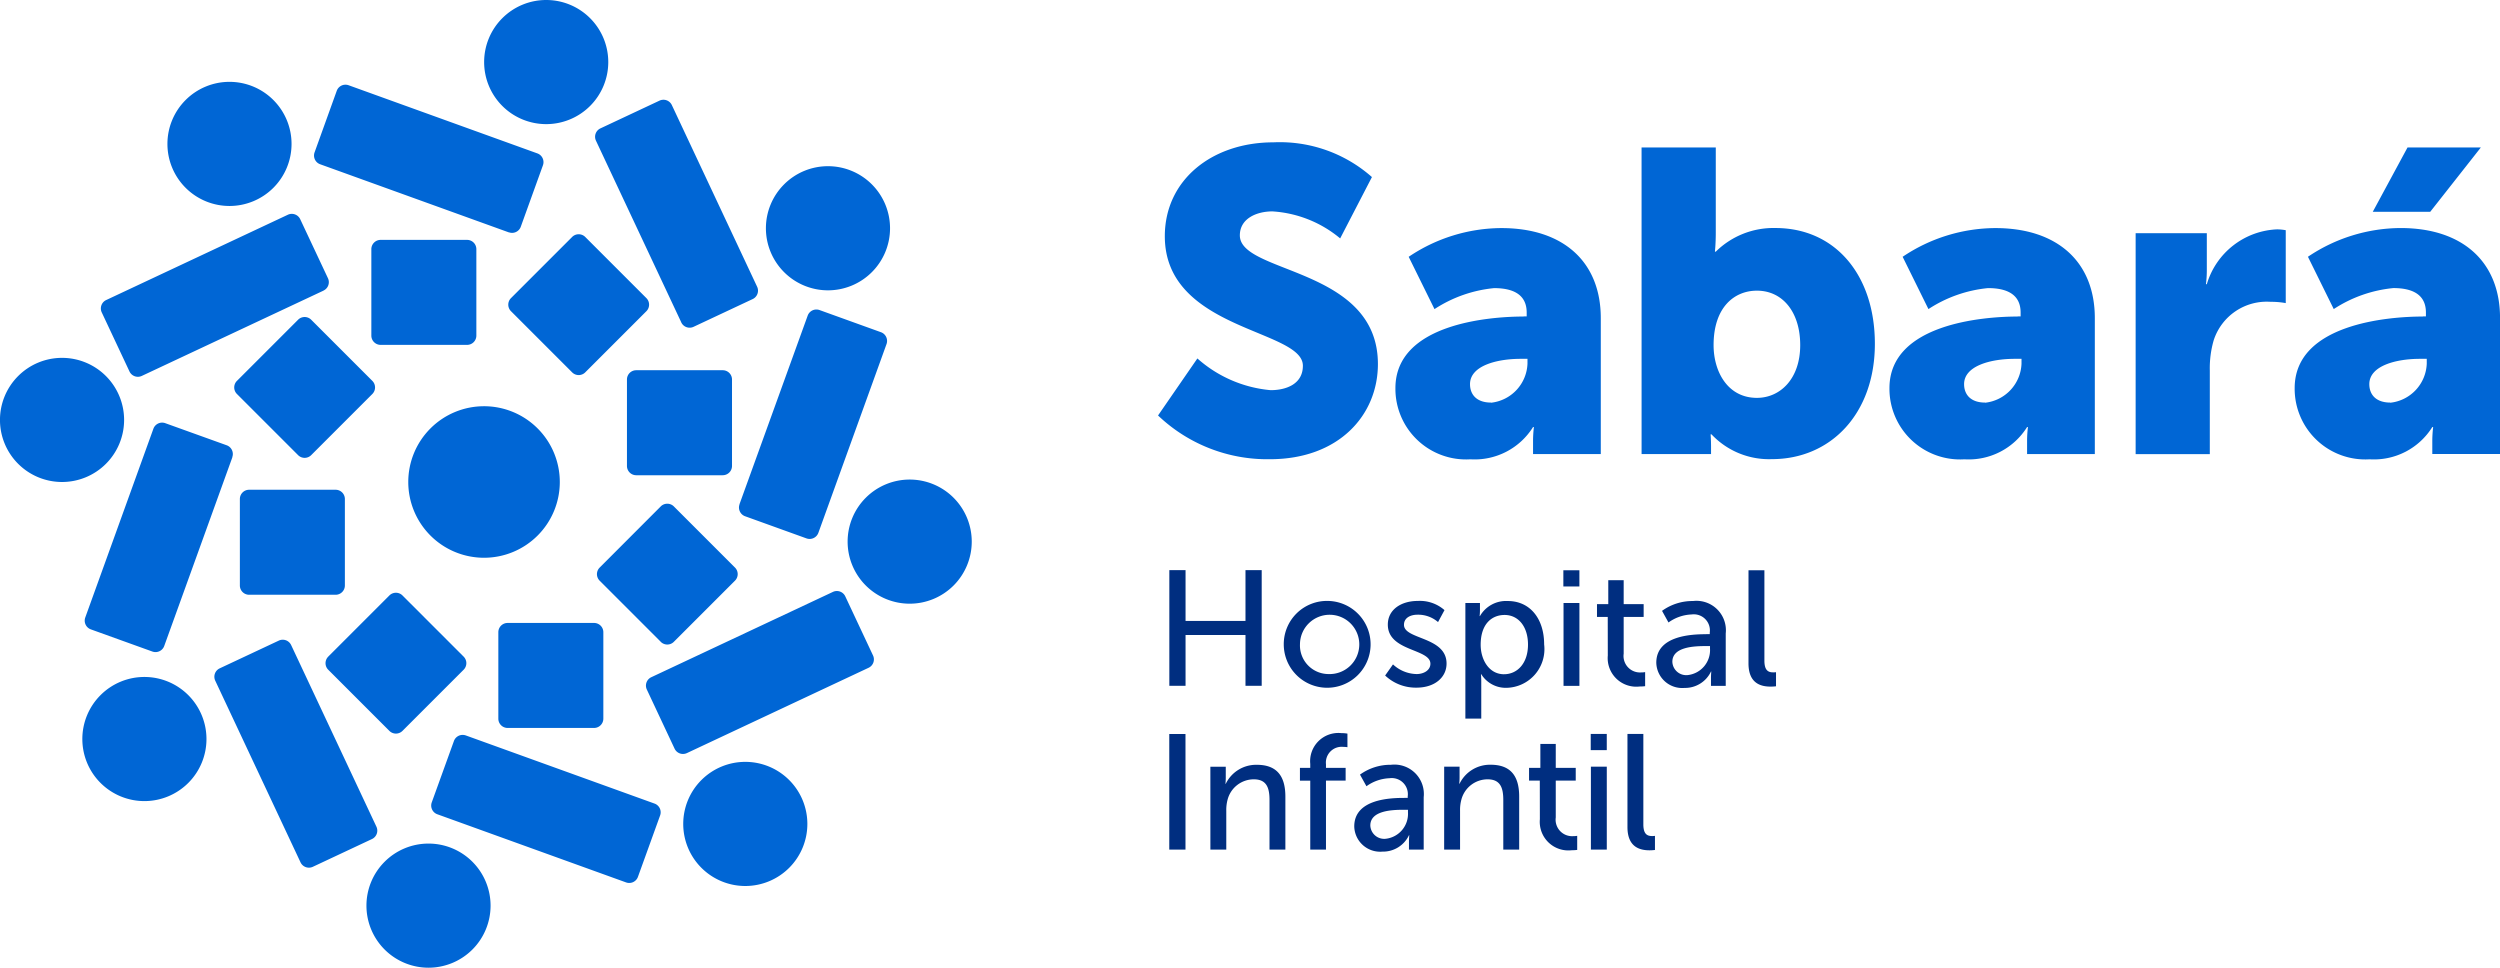 <svg xmlns="http://www.w3.org/2000/svg" width="116.252" height="45" viewBox="0 0 116.252 45">
  <g id="Grupo_63" data-name="Grupo 63" transform="translate(-22.442 -22.441)">
    <g id="Grupo_64" data-name="Grupo 64" transform="translate(22.442 22.442)">
      <path id="Caminho_124" data-name="Caminho 124" d="M217.721,138.907h.754v2.361h2.787v-2.361h.754v5.376h-.754v-2.361h-2.787v2.361h-.754Zm7.4,1.431a2.019,2.019,0,1,1-2.079,2.01,2.01,2.01,0,0,1,2.079-2.01m0,3.4a1.379,1.379,0,1,0-1.325-1.386,1.331,1.331,0,0,0,1.325,1.386m3-.449a1.653,1.653,0,0,0,1.1.449c.32,0,.64-.168.64-.48,0-.708-1.98-.564-1.98-1.82,0-.7.624-1.1,1.394-1.1a1.731,1.731,0,0,1,1.241.427l-.3.556a1.411,1.411,0,0,0-.952-.343c-.32,0-.632.137-.632.472,0,.693,1.98.541,1.98,1.8,0,.64-.548,1.12-1.394,1.12a2.072,2.072,0,0,1-1.462-.564Zm3.366-2.856h.678v.327a2.7,2.7,0,0,1-.015.282h.015a1.4,1.4,0,0,1,1.295-.7c1.035,0,1.69.823,1.69,2.018a1.8,1.8,0,0,1-1.744,2.018,1.341,1.341,0,0,1-1.18-.632h-.015s.015.137.015.335v1.728h-.739Zm1.8,3.313c.609,0,1.112-.5,1.112-1.378,0-.838-.45-1.378-1.089-1.378-.579,0-1.112.4-1.112,1.386,0,.685.381,1.371,1.089,1.371m2.756-4.836h.746v.754h-.746Zm.008,1.523h.739v3.853h-.739Zm2.056.647h-.5v-.594h.525v-1.112h.716v1.112h.929v.594h-.929v1.713a.766.766,0,0,0,.823.868.892.892,0,0,0,.175-.015v.655a2.038,2.038,0,0,1-.259.015,1.328,1.328,0,0,1-1.477-1.439Zm4.577.8h.167v-.069a.749.749,0,0,0-.845-.845,1.955,1.955,0,0,0-1.074.373l-.3-.541a2.416,2.416,0,0,1,1.439-.457,1.369,1.369,0,0,1,1.523,1.508v2.437h-.686v-.366a2.894,2.894,0,0,1,.015-.3h-.015a1.333,1.333,0,0,1-1.233.762,1.205,1.205,0,0,1-1.31-1.173c0-1.272,1.675-1.325,2.323-1.325m-.853,1.9a1.168,1.168,0,0,0,1.028-1.226v-.122h-.19c-.556,0-1.561.038-1.561.731a.646.646,0,0,0,.723.617m2.818-4.874h.739v4.2c0,.465.183.549.411.549a1.153,1.153,0,0,0,.129-.008v.655a2.083,2.083,0,0,1-.244.015c-.419,0-1.036-.114-1.036-1.081Zm-26.935,7.615h.754V151.9h-.754Zm1.911,1.523h.716v.51a2.71,2.71,0,0,1-.015.282h.015a1.568,1.568,0,0,1,1.447-.883c.906,0,1.325.5,1.325,1.477V151.9h-.738v-2.3c0-.541-.114-.967-.731-.967a1.262,1.262,0,0,0-1.218.945,1.824,1.824,0,0,0-.061.518V151.9h-.739Zm4.645.647h-.48V148.1h.48v-.183a1.313,1.313,0,0,1,1.447-1.432,1.582,1.582,0,0,1,.282.023v.632a1.077,1.077,0,0,0-.191-.015.732.732,0,0,0-.807.807v.168h.914v.594h-.914V151.9h-.731Zm4.364.8h.168v-.069a.749.749,0,0,0-.845-.845,1.955,1.955,0,0,0-1.074.373l-.3-.541a2.416,2.416,0,0,1,1.439-.457,1.369,1.369,0,0,1,1.523,1.508V151.9h-.685v-.366a2.9,2.9,0,0,1,.015-.3h-.015a1.334,1.334,0,0,1-1.234.761,1.205,1.205,0,0,1-1.31-1.173c0-1.272,1.675-1.325,2.323-1.325m-.853,1.9a1.168,1.168,0,0,0,1.028-1.226v-.122h-.19c-.556,0-1.561.038-1.561.731a.646.646,0,0,0,.723.617m2.711-3.351h.716v.51a2.707,2.707,0,0,1-.015.282h.015a1.568,1.568,0,0,1,1.447-.883c.906,0,1.325.5,1.325,1.477V151.9h-.739v-2.3c0-.541-.114-.967-.731-.967a1.262,1.262,0,0,0-1.218.945,1.812,1.812,0,0,0-.061.518V151.9H230.5Zm4.447.647h-.5V148.1h.526v-1.112h.716V148.1h.929v.594h-.929v1.713a.766.766,0,0,0,.822.868.892.892,0,0,0,.175-.015v.655a1.986,1.986,0,0,1-.259.016,1.329,1.329,0,0,1-1.477-1.439Zm2.368-2.17h.746v.754h-.746Zm.008,1.523h.739V151.9h-.739Zm1.7-1.523h.739v4.2c0,.465.182.548.411.548a1.147,1.147,0,0,0,.129-.008v.655a2.034,2.034,0,0,1-.244.016c-.419,0-1.035-.115-1.035-1.081Z" transform="translate(-163.346 -112.395)" fill="#002e80"/>
      <path id="Caminho_125" data-name="Caminho 125" d="M119.594,80.582A5.909,5.909,0,0,0,123,82.057c.717,0,1.5-.279,1.5-1.136,0-1.7-6.42-1.635-6.42-6.021,0-2.632,2.213-4.367,5.045-4.367a6.465,6.465,0,0,1,4.586,1.615L126.234,75a5.44,5.44,0,0,0-3.15-1.256c-.718,0-1.515.319-1.515,1.116,0,1.795,6.42,1.476,6.42,5.982,0,2.373-1.814,4.426-5.024,4.426a7.36,7.36,0,0,1-5.2-2.034Zm15.173-1.954h.14v-.18c0-.857-.658-1.136-1.516-1.136a6.131,6.131,0,0,0-2.771.976l-1.2-2.432a7.764,7.764,0,0,1,4.307-1.336c2.891,0,4.626,1.575,4.626,4.188v6.32h-3.15V84.41a5.435,5.435,0,0,1,.04-.638h-.04a3.2,3.2,0,0,1-2.911,1.5,3.284,3.284,0,0,1-3.489-3.31c0-2.99,4.366-3.329,5.962-3.329m-1.516,4.008a1.9,1.9,0,0,0,1.695-1.814V80.6h-.319c-1.1,0-2.353.319-2.353,1.177,0,.478.3.857.977.857m7-11.863H143.7V74.74c0,.518-.04.877-.04.877h.04a3.814,3.814,0,0,1,2.772-1.1c2.791,0,4.626,2.194,4.626,5.384,0,3.25-2.054,5.363-4.785,5.363A3.671,3.671,0,0,1,143.5,84.11h-.04s.02.259.02.578v.339h-3.23Zm5.363,11.644c1.077,0,2.014-.877,2.014-2.453,0-1.535-.817-2.532-2.014-2.532-1.037,0-2.014.757-2.014,2.532,0,1.237.658,2.453,2.014,2.453m12.123-3.788h.14v-.18c0-.857-.658-1.136-1.515-1.136a6.129,6.129,0,0,0-2.771.976l-1.2-2.432A7.763,7.763,0,0,1,156.7,74.52c2.891,0,4.626,1.575,4.626,4.188v6.32h-3.15V84.41a5.433,5.433,0,0,1,.04-.638h-.04a3.2,3.2,0,0,1-2.911,1.5,3.285,3.285,0,0,1-3.489-3.31c0-2.99,4.367-3.329,5.962-3.329m-1.515,4.008a1.9,1.9,0,0,0,1.694-1.814V80.6H157.6c-1.1,0-2.353.319-2.353,1.177,0,.478.3.857.977.857m7-7.876h3.31v1.735a5.416,5.416,0,0,1-.04.638h.04a3.564,3.564,0,0,1,3.27-2.552,2.347,2.347,0,0,1,.4.04v3.39a3.673,3.673,0,0,0-.7-.06,2.592,2.592,0,0,0-2.652,1.794,4.664,4.664,0,0,0-.179,1.4v3.888h-3.449Zm13.358,3.868h.14v-.18c0-.857-.658-1.136-1.515-1.136a6.129,6.129,0,0,0-2.771.976l-1.2-2.432a7.764,7.764,0,0,1,4.307-1.336c2.891,0,4.626,1.575,4.626,4.188v6.32h-3.15V84.41a5.433,5.433,0,0,1,.04-.638h-.04a3.2,3.2,0,0,1-2.911,1.5,3.285,3.285,0,0,1-3.489-3.31c0-2.99,4.367-3.329,5.962-3.329m-1.515,4.008a1.9,1.9,0,0,0,1.695-1.814V80.6h-.319c-1.1,0-2.352.319-2.352,1.177,0,.478.3.857.977.857m.8-11.863h3.409l-2.353,2.991h-2.672ZM87.58,74.717a.431.431,0,0,0,.552-.26L89.162,71.6a.432.432,0,0,0-.259-.553l-8.777-3.169a.431.431,0,0,0-.552.259L78.543,71a.431.431,0,0,0,.259.552l8.777,3.169M92.2,66.8a2.886,2.886,0,1,0-2.886,2.886A2.886,2.886,0,0,0,92.2,66.8M86.427,89.85A3.523,3.523,0,1,0,82.9,86.327a3.523,3.523,0,0,0,3.523,3.523M86.066,75.5a.431.431,0,0,0-.431-.431h-4.02a.431.431,0,0,0-.432.431v4.02a.432.432,0,0,0,.432.431h4.02a.431.431,0,0,0,.431-.431V75.5m7.906,2.886a.432.432,0,0,0,0-.61l-2.843-2.843a.431.431,0,0,0-.609,0l-2.843,2.843a.431.431,0,0,0,0,.61l2.843,2.843a.43.43,0,0,0,.609,0l2.843-2.843m1.621.518a.431.431,0,0,0,.574.207l2.748-1.29a.432.432,0,0,0,.207-.574L95.156,68.8a.431.431,0,0,0-.574-.206l-2.747,1.29a.431.431,0,0,0-.207.573L95.593,78.9m8.864-2.331a2.886,2.886,0,1,0-4.081,0,2.885,2.885,0,0,0,4.081,0m-6.934,9.443a.431.431,0,0,0,.431-.431V81.561a.431.431,0,0,0-.431-.431H93.5a.431.431,0,0,0-.431.431v4.021a.431.431,0,0,0,.431.431h4.021m.783,1.354a.432.432,0,0,0,.259.553l2.855,1.03a.432.432,0,0,0,.552-.259l3.169-8.777a.432.432,0,0,0-.259-.552l-2.855-1.03a.431.431,0,0,0-.552.259L98.3,87.366m7.916,4.62a2.886,2.886,0,1,0-2.886-2.886,2.886,2.886,0,0,0,2.886,2.886M94.64,93.759a.43.43,0,0,0,.609,0l2.843-2.843a.431.431,0,0,0,0-.61l-2.843-2.843a.431.431,0,0,0-.609,0L91.8,90.307a.431.431,0,0,0,0,.61l2.843,2.843M94.2,95.405a.431.431,0,0,0-.207.573l1.29,2.748a.432.432,0,0,0,.574.207l8.447-3.966a.431.431,0,0,0,.207-.574l-1.29-2.748a.432.432,0,0,0-.574-.207L94.2,95.405m2.331,8.863a2.886,2.886,0,1,0,0-4.081,2.886,2.886,0,0,0,0,4.081m-9.443-6.935a.431.431,0,0,0,.431.431h4.02a.432.432,0,0,0,.432-.431v-4.02a.431.431,0,0,0-.432-.431h-4.02a.431.431,0,0,0-.431.431v4.02m-1.513.78a.431.431,0,0,0-.552.259l-1.031,2.854a.431.431,0,0,0,.259.552l8.777,3.169a.431.431,0,0,0,.552-.259l1.031-2.855a.431.431,0,0,0-.259-.552l-8.777-3.169m-4.62,7.915a2.886,2.886,0,1,0,2.886-2.886,2.886,2.886,0,0,0-2.886,2.886M79.179,94.448a.431.431,0,0,0,0,.61L82.021,97.9a.431.431,0,0,0,.61,0l2.843-2.843a.431.431,0,0,0,0-.61l-2.843-2.843a.431.431,0,0,0-.61,0l-2.843,2.843m-1.725-.537a.431.431,0,0,0-.574-.207l-2.748,1.29a.431.431,0,0,0-.207.573l3.966,8.448a.431.431,0,0,0,.574.206l2.748-1.29a.432.432,0,0,0,.207-.574l-3.966-8.447m-8.864,2.33a2.886,2.886,0,1,0,4.082,0,2.886,2.886,0,0,0-4.082,0m6.127-11.066a.432.432,0,0,0-.259-.553L71.6,83.592a.431.431,0,0,0-.552.259l-3.168,8.777a.431.431,0,0,0,.259.552L71,94.211a.431.431,0,0,0,.552-.259l3.169-8.777M66.8,80.555a2.886,2.886,0,1,0,2.886,2.886A2.886,2.886,0,0,0,66.8,80.555M75.5,86.688a.431.431,0,0,0-.431.431v4.02a.431.431,0,0,0,.431.432h4.021a.431.431,0,0,0,.431-.432v-4.02a.431.431,0,0,0-.431-.431H75.5m2.886-7.906a.431.431,0,0,0-.61,0l-2.843,2.843a.431.431,0,0,0,0,.61l2.843,2.843a.431.431,0,0,0,.61,0l2.843-2.843a.432.432,0,0,0,0-.61l-2.843-2.843m.572-1.356a.431.431,0,0,0,.207-.574L77.872,74.1A.433.433,0,0,0,77.3,73.9l-8.447,3.966a.431.431,0,0,0-.207.574l1.29,2.747a.431.431,0,0,0,.574.207l8.447-3.965m-2.33-8.864a2.886,2.886,0,1,0,0,4.082,2.887,2.887,0,0,0,0-4.082" transform="translate(-63.915 -63.915)" fill="#0066d5"/>
    </g>
  </g>
</svg>
